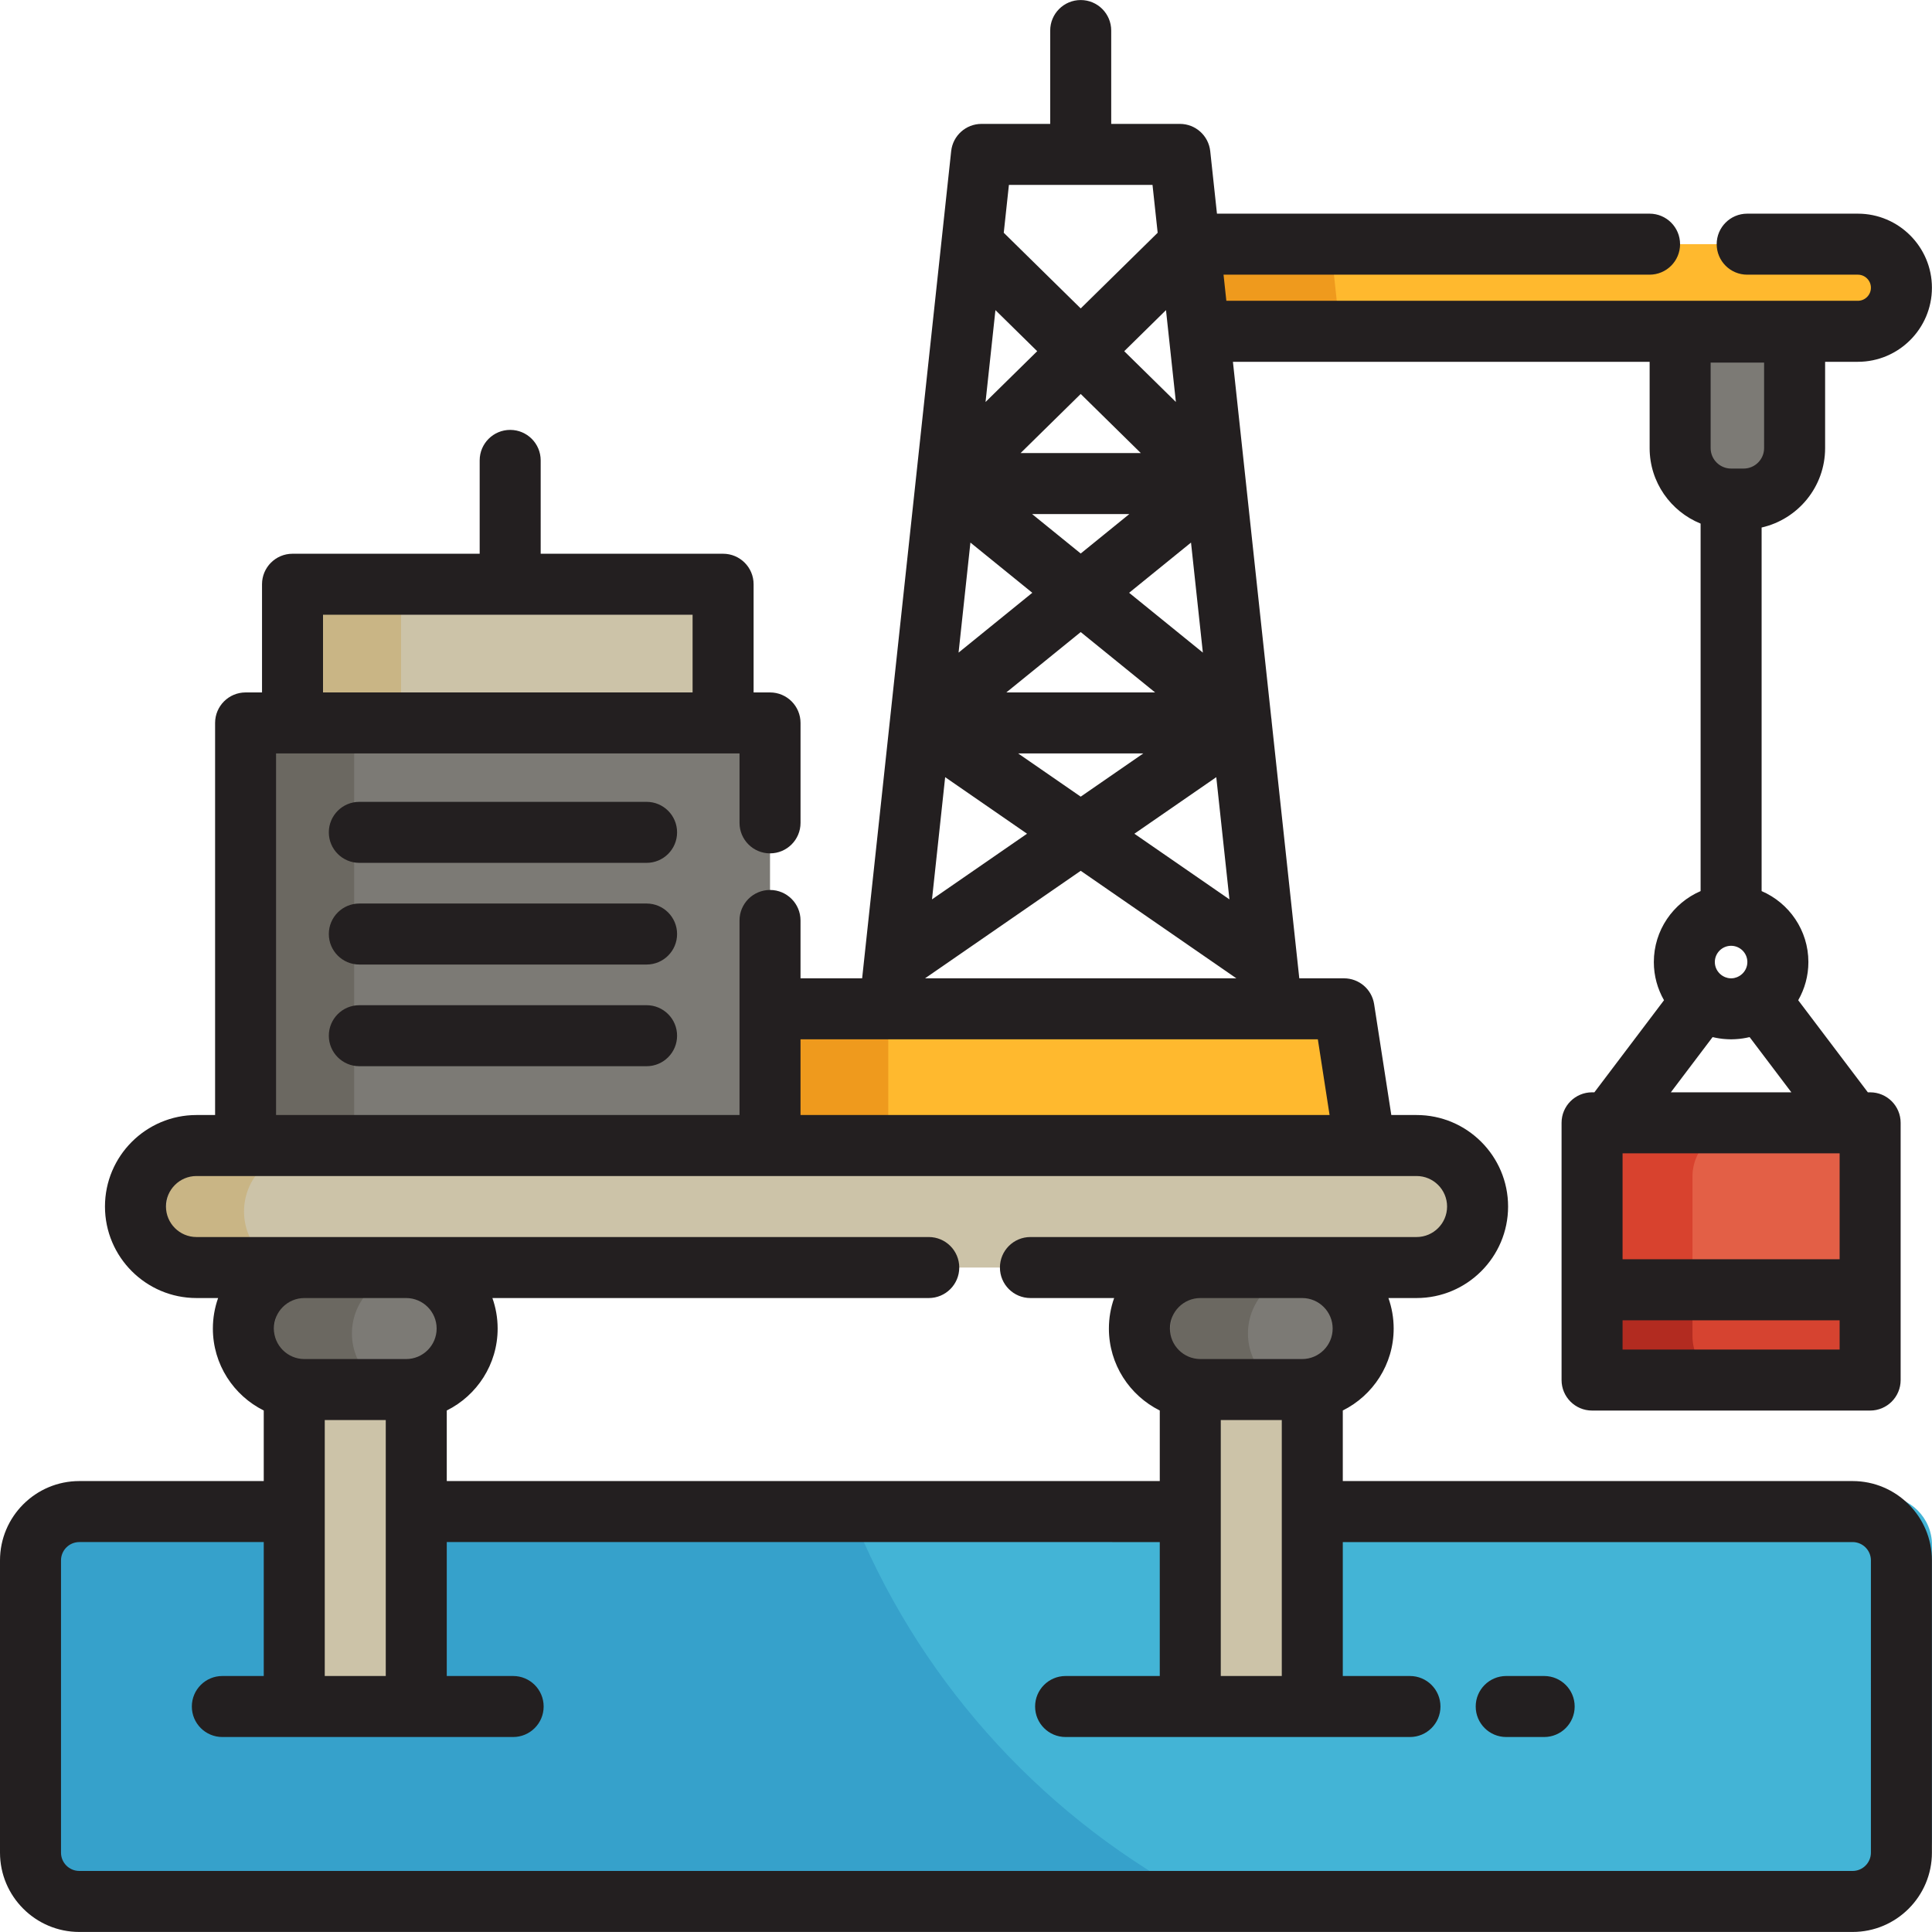 <?xml version="1.0" encoding="iso-8859-1"?>
<!-- Uploaded to: SVG Repo, www.svgrepo.com, Generator: SVG Repo Mixer Tools -->
<svg version="1.1" id="Layer_1" xmlns="http://www.w3.org/2000/svg" xmlns:xlink="http://www.w3.org/1999/xlink" 
	 viewBox="0 0 511.998 511.998" xml:space="preserve">
<polyline style="fill:#FFB92E;" points="204.063,303.574 204.063,267.35 258.687,267.35 259.583,267.35 265.509,267.35 
	271.88,267.35 272.777,267.35 300.022,267.35 300.918,267.35 307.286,267.35 313.216,267.35 314.111,267.35 356.168,267.35 
	361.781,303.574 "/>
<path style="fill:#EF9A1D;" d="M235.401,295.664v-25.446c0-2.977,2.413-5.389,5.389-5.389h-33.967c-2.976,0-5.389,2.412-5.389,5.389
	v25.446c0,2.977,2.413,5.389,5.389,5.389h33.967C237.814,301.054,235.401,298.641,235.401,295.664z"/>
<rect x="77.522" y="154.831" style="fill:#CCC3A8;" width="114.1" height="36.754"/>
<path style="fill:#C9B585;" d="M106.291,195.559V163.68c0-7.143,5.791-12.934,12.934-12.934h-20.66
	c-7.144,0-12.934,5.791-12.934,12.934v31.879c0,7.144,5.79,12.934,12.934,12.934h20.659
	C112.081,208.493,106.291,202.703,106.291,195.559z"/>
<path style="fill:#FFB92E;" d="M463.02,64.707h12.218h17.109c6.376,0,11.545,5.169,11.545,11.545
	c0,6.376-5.168,11.545-11.545,11.545h-45.132h-84.347h-45.132l-2.487-23.089h121.904"/>
<polygon style="fill:#EF9A1D;" points="322.279,60.622 324.766,83.712 354.686,83.712 352.2,60.622 "/>
<rect x="421.909" y="297.558" style="fill:#E35F46;" width="73.692" height="44.245"/>
<rect x="421.909" y="341.803" style="fill:#D64330;" width="73.692" height="23.928"/>
<path style="fill:#D8422E;" d="M461.457,298.86h-20.658c-7.145,0-12.934,5.791-12.934,12.934v31.312h20.658v-31.312
	C448.523,304.651,454.314,298.86,461.457,298.86z"/>
<path style="fill:#B22B20;" d="M448.523,354.095v-10.989h-20.658v10.989c0,7.143,5.789,12.934,12.934,12.934h20.658
	C454.314,367.029,448.523,361.238,448.523,354.095z"/>
<path style="fill:#36A1CB;" d="M21.018,400.579h56.962v51.662h32.335v-51.662h205.119v51.662h32.335v-51.662h143.189
	c7.143,0,12.934,5.79,12.934,12.934v77.456c0,7.143-5.791,12.934-12.934,12.934H21.018c-7.143,0-12.934-5.791-12.934-12.934v-77.456
	C8.084,406.369,13.875,400.579,21.018,400.579z"/>
<path style="fill:#43B4D6;" d="M499.066,396.493h-24.199H248.153h-24.199c16.202,43.784,47.384,80.302,87.329,103.325h24.196
	h139.386h24.199c7.143,0,12.934-5.791,12.934-12.934v-0.001v-77.454v-0.001C512,402.284,506.209,396.493,499.066,396.493z"/>
<g>
	<polyline style="fill:#7C7A75;" points="204.063,218.064 204.063,204.519 204.063,191.586 191.139,191.586 191.129,191.585 
		78.021,191.585 78.011,191.586 65.087,191.586 65.087,204.519 65.087,290.641 65.087,303.574 78.011,303.574 78.021,303.575 
		191.129,303.575 191.139,303.574 204.063,303.574 204.063,290.641 204.063,243.934 	"/>
	<path style="fill:#7C7A75;" d="M301.952,352.076c0-8.929,7.24-16.168,16.168-16.168h26.963c8.93,0,16.168,7.239,16.168,16.168
		s-7.238,16.168-16.168,16.168H318.12C309.192,368.244,301.952,361.005,301.952,352.076z"/>
	<path style="fill:#7C7A75;" d="M64.498,352.076c0-8.929,7.24-16.168,16.168-16.168h26.963c8.93,0,16.168,7.239,16.168,16.168
		s-7.238,16.168-16.168,16.168H80.665C71.738,368.244,64.498,361.005,64.498,352.076z"/>
</g>
<g>
	<path style="fill:#CCC3A8;" d="M273.074,335.909h102.331c8.928,0,16.168-7.239,16.168-16.168s-7.24-16.168-16.168-16.168H273.553
		h-3.234h-11.317h-90.534h-11.316h-3.232H52.069c-8.929,0-16.168,7.239-16.168,16.168s7.239,16.168,16.168,16.168h101.851h3.232
		h11.316h77.658"/>
	<rect x="315.429" y="368.243" style="fill:#CCC3A8;" width="32.335" height="83.997"/>
	<rect x="77.982" y="368.243" style="fill:#CCC3A8;" width="32.335" height="83.997"/>
</g>
<path style="fill:#7C7A75;" d="M445.25,88.009v9.137v12.466v9.137c0,7.461,6.048,13.509,13.509,13.509h3.32
	c7.461,0,13.509-6.048,13.509-13.509v-9.137V97.146v-9.137H445.25z"/>
<g>
	<path style="fill:#6B6861;" d="M93.855,299.489v-12.933v-86.12c0-7.144,5.791-12.934,12.934-12.934H86.13
		c-7.143,0-12.934,5.79-12.934,12.934v86.12v12.933h12.923c0.004,0,0.009,0.001,0.011,0.001h20.659c-0.001,0-0.005-0.001-0.01-0.001
		H93.855z"/>
	<path style="fill:#6B6861;" d="M330.721,353.38c0-8.929,7.238-16.168,16.168-16.168h-20.66c-8.928,0-16.168,7.239-16.168,16.168
		c0,8.929,7.24,16.168,16.168,16.168h20.66C337.958,369.548,330.721,362.309,330.721,353.38z"/>
	<path style="fill:#6B6861;" d="M93.266,353.38c0-8.929,7.239-16.168,16.168-16.168h-20.66c-8.929,0-16.168,7.239-16.168,16.168
		c0,8.929,7.239,16.168,16.168,16.168h20.659C100.505,369.548,93.266,362.309,93.266,353.38z"/>
</g>
<path style="fill:#C9B585;" d="M64.669,321.045c0-8.929,7.24-16.168,16.168-16.168H60.178c-8.929,0-16.168,7.239-16.168,16.168
	c0,8.929,7.239,16.168,16.168,16.168h20.659C71.908,337.213,64.669,329.974,64.669,321.045z"/>
<g>
	<path style="fill:#231F20;" d="M490.957,392.495H355.853v-18.699c7.981-3.974,13.482-12.215,13.482-21.72
		c0-2.834-0.494-5.554-1.39-8.084h7.462c13.372,0,24.251-10.88,24.251-24.251c0-13.372-10.88-24.251-24.251-24.251h-6.698
		l-4.552-29.379c-0.609-3.94-4.001-6.846-7.988-6.846h-11.844l-7.331-68.099c-0.017-0.347-0.05-0.69-0.11-1.024l-4.908-45.588
		l-1.859-17.273c0-0.002-0.001-0.004-0.001-0.005l-3.38-31.394h110.432v22.868c0,9.046,5.599,16.799,13.509,20.008v97.389
		c-7.282,3.142-12.395,10.387-12.395,18.809c0,3.68,0.988,7.127,2.695,10.114l-18.452,24.404h-0.611
		c-4.465,0-8.084,3.618-8.084,8.084v44.246v23.923c0,4.465,3.618,8.084,8.084,8.084h73.691c4.465,0,8.084-3.618,8.084-8.084v-23.923
		v-44.246c0-4.466-3.618-8.084-8.084-8.084h-0.609l-18.452-24.402c1.706-2.988,2.696-6.436,2.696-10.116
		c0-8.421-5.113-15.667-12.395-18.809v-96.351c9.619-2.177,16.828-10.778,16.828-21.045V95.881h8.676
		c10.824,0,19.629-8.805,19.629-19.629s-8.805-19.629-19.629-19.629h-29.327c-4.464,0-8.084,3.618-8.084,8.084
		c0,4.465,3.619,8.084,8.084,8.084h29.327c1.908,0,3.461,1.552,3.461,3.461c0,1.909-1.553,3.461-3.461,3.461H324.994l-0.745-6.922
		h112.902c4.466,0,8.084-3.618,8.084-8.084c0-4.465-3.618-8.084-8.084-8.084H322.507l-1.784-16.571
		c-0.442-4.107-3.908-7.218-8.037-7.218h-18.204V8.095c0-4.465-3.618-8.084-8.084-8.084c-4.466,0-8.084,3.618-8.084,8.084v24.739
		h-18.206c-4.13,0-7.596,3.113-8.037,7.218l-23.597,219.213h-16.329v-15.332c0-4.465-3.619-8.084-8.084-8.084
		s-8.084,3.618-8.084,8.084v23.416v28.14h-4.84H78.011h-4.839v-95.82h4.839c0.044,0,0.087,0,0.132-0.001h112.867
		c0.044,0.001,0.087,0.001,0.132,0.001h4.839v18.394c0,4.465,3.619,8.084,8.084,8.084s8.084-3.618,8.084-8.084v-26.478
		c0-4.465-3.619-8.084-8.084-8.084h-4.353v-28.67c0-4.465-3.619-8.084-8.084-8.084h-48.341V122.01c0-4.465-3.619-8.084-8.084-8.084
		s-8.084,3.618-8.084,8.084v24.737H77.522c-4.464,0-8.084,3.618-8.084,8.084v28.672h-4.351c-4.464,0-8.084,3.618-8.084,8.084V295.49
		h-4.934c-13.373,0-24.251,10.88-24.251,24.251c0,13.372,10.879,24.251,24.251,24.251h5.735c-0.898,2.53-1.39,5.25-1.39,8.084
		c0,9.505,5.499,17.746,13.482,21.72v18.699H21.018C9.428,392.495,0,401.924,0,413.513v77.456c0,11.589,9.428,21.018,21.018,21.018
		h469.94c11.589,0,21.018-9.429,21.018-21.018v-77.456C511.975,401.924,502.545,392.495,490.957,392.495z M460.959,258.642
		c-0.075,0.045-0.153,0.085-0.231,0.125c-0.126,0.067-0.253,0.134-0.398,0.192c-0.127,0.05-0.261,0.084-0.393,0.123
		c-0.113,0.033-0.217,0.074-0.338,0.099c-0.272,0.054-0.552,0.085-0.84,0.085s-0.568-0.031-0.84-0.085
		c-0.121-0.025-0.223-0.066-0.335-0.098c-0.135-0.039-0.271-0.073-0.399-0.124c-0.141-0.057-0.264-0.122-0.387-0.186
		c-0.084-0.043-0.168-0.086-0.249-0.135c-0.126-0.077-0.246-0.155-0.347-0.231c-1.058-0.786-1.754-2.035-1.754-3.451
		c0-2.378,1.934-4.311,4.311-4.311s4.311,1.934,4.311,4.311c0,1.413-0.692,2.657-1.745,3.444
		C461.219,258.478,461.093,258.56,460.959,258.642z M487.519,333.719h-57.523V305.64h57.523V333.719z M487.519,357.641h-57.523
		v-7.755h57.523V357.641z M442.792,289.472l11.063-14.631c0.201,0.05,0.405,0.087,0.608,0.13c0.1,0.022,0.199,0.044,0.301,0.065
		c0.574,0.113,1.154,0.203,1.74,0.266c0.146,0.016,0.292,0.026,0.439,0.039c0.539,0.046,1.08,0.078,1.621,0.082
		c0.066,0,0.129,0.01,0.196,0.01c0.067,0,0.13-0.01,0.197-0.01c0.54-0.005,1.08-0.036,1.617-0.082
		c0.148-0.013,0.296-0.023,0.443-0.04c0.583-0.064,1.162-0.153,1.734-0.265c0.103-0.02,0.206-0.044,0.309-0.066
		c0.201-0.043,0.403-0.08,0.603-0.128l11.063,14.631h-31.933V289.472z M467.504,118.749c0,2.991-2.434,5.425-5.425,5.425h-3.32
		c-2.991,0-5.425-2.434-5.425-5.425V96.093h14.169L467.504,118.749L467.504,118.749z M85.606,162.915h97.936v20.587H85.606V162.915z
		 M323.517,400.579v-24.251h16.168v24.251v43.578h-16.168V400.579z M353.167,352.076c0,4.458-3.626,8.084-8.084,8.084H318.12
		c-4.458,0-8.084-3.626-8.084-8.084s3.626-8.084,8.084-8.084h26.963C349.54,343.993,353.167,347.618,353.167,352.076z
		 M263.799,82.187l11.07,10.883l-13.691,13.46L263.799,82.187z M273.569,157.094l-19.54,15.855l3.14-29.163L273.569,157.094z
		 M286.399,167.505l19.715,15.996h-39.428L286.399,167.505z M299.229,157.094l16.4-13.307l3.14,29.162L299.229,157.094z
		 M286.399,146.685l-12.884-10.455h25.77L286.399,146.685z M302.979,199.669l-16.58,11.452l-16.58-11.452H302.979z M322.324,205.956
		l3.487,32.387l-25.188-17.397L322.324,205.956z M311.619,106.528L297.931,93.07l11.068-10.882L311.619,106.528z M302.324,120.062
		h-31.85l15.925-15.657L302.324,120.062z M250.476,205.956l21.7,14.989l-25.187,17.397L250.476,205.956z M286.399,230.77
		l41.253,28.495h-82.506L286.399,230.77z M305.426,49.002l1.366,12.684L286.4,81.734l-20.395-20.05l1.366-12.682H305.426z
		 M212.147,275.433h23.59h101.328h0.021h12.155l3.108,20.056H212.147V275.433z M43.985,319.741c0-4.458,3.626-8.084,8.084-8.084
		h13.018H77.89c0.044,0.001,0.087,0.001,0.131,0.001H191.13c0.043,0,0.087,0,0.13-0.001h12.804h157.682
		c0.009,0,0.016,0.001,0.025,0.001c0.004,0,0.01-0.001,0.014-0.001h13.621c4.458,0,8.084,3.626,8.084,8.084
		c0,4.458-3.626,8.084-8.084,8.084h-30.323H318.12h-45.046c-4.466,0-8.084,3.618-8.084,8.084s3.618,8.084,8.084,8.084h22.185
		c-0.898,2.53-1.39,5.25-1.39,8.084c0,9.505,5.499,17.746,13.482,21.72v18.699H118.398v-18.699
		c7.982-3.974,13.482-12.215,13.482-21.72c0-2.834-0.494-5.554-1.39-8.084h115.638c4.464,0,8.084-3.618,8.084-8.084
		s-3.619-8.084-8.084-8.084H107.629H80.665H52.069C47.611,327.825,43.985,324.199,43.985,319.741z M86.063,400.579v-24.251h16.168
		v24.251v43.578H86.063V400.579z M107.629,343.993c4.458,0,8.084,3.626,8.084,8.084s-3.626,8.084-8.084,8.084H80.665
		c-4.458,0-8.084-3.626-8.084-8.084s3.626-8.084,8.084-8.084H107.629z M495.808,490.969c0,2.674-2.176,4.85-4.85,4.85H21.018
		c-2.675,0-4.85-2.176-4.85-4.85v-77.456c0-2.674,2.175-4.85,4.85-4.85h48.878v35.494H58.923c-4.464,0-8.084,3.618-8.084,8.084
		s3.619,8.084,8.084,8.084h19.056h32.335h25.674c4.464,0,8.084-3.618,8.084-8.084s-3.619-8.084-8.084-8.084h-17.59v-35.494H307.35
		v35.494h-24.954c-4.465,0-8.084,3.618-8.084,8.084s3.618,8.084,8.084,8.084h33.038h32.335h25.883c4.464,0,8.084-3.618,8.084-8.084
		s-3.619-8.084-8.084-8.084h-17.799v-35.494h135.105c2.674,0,4.85,2.176,4.85,4.85L495.808,490.969L495.808,490.969z"/>
	<path style="fill:#231F20;" d="M409.218,444.157H399.16c-4.465,0-8.084,3.618-8.084,8.084s3.618,8.084,8.084,8.084h10.058
		c4.465,0,8.084-3.618,8.084-8.084S413.683,444.157,409.218,444.157z"/>
	<path style="fill:#231F20;" d="M171.349,212.497H95.225c-4.464,0-8.084,3.618-8.084,8.084c0,4.465,3.619,8.084,8.084,8.084h76.124
		c4.464,0,8.084-3.618,8.084-8.084C179.433,216.116,175.814,212.497,171.349,212.497z"/>
	<path style="fill:#231F20;" d="M171.349,239.443H95.225c-4.464,0-8.084,3.618-8.084,8.084c0,4.465,3.619,8.084,8.084,8.084h76.124
		c4.464,0,8.084-3.618,8.084-8.084C179.433,243.062,175.814,239.443,171.349,239.443z"/>
	<path style="fill:#231F20;" d="M171.349,266.387H95.225c-4.464,0-8.084,3.618-8.084,8.084s3.619,8.084,8.084,8.084h76.124
		c4.464,0,8.084-3.618,8.084-8.084S175.814,266.387,171.349,266.387z"/>
</g>
</svg>